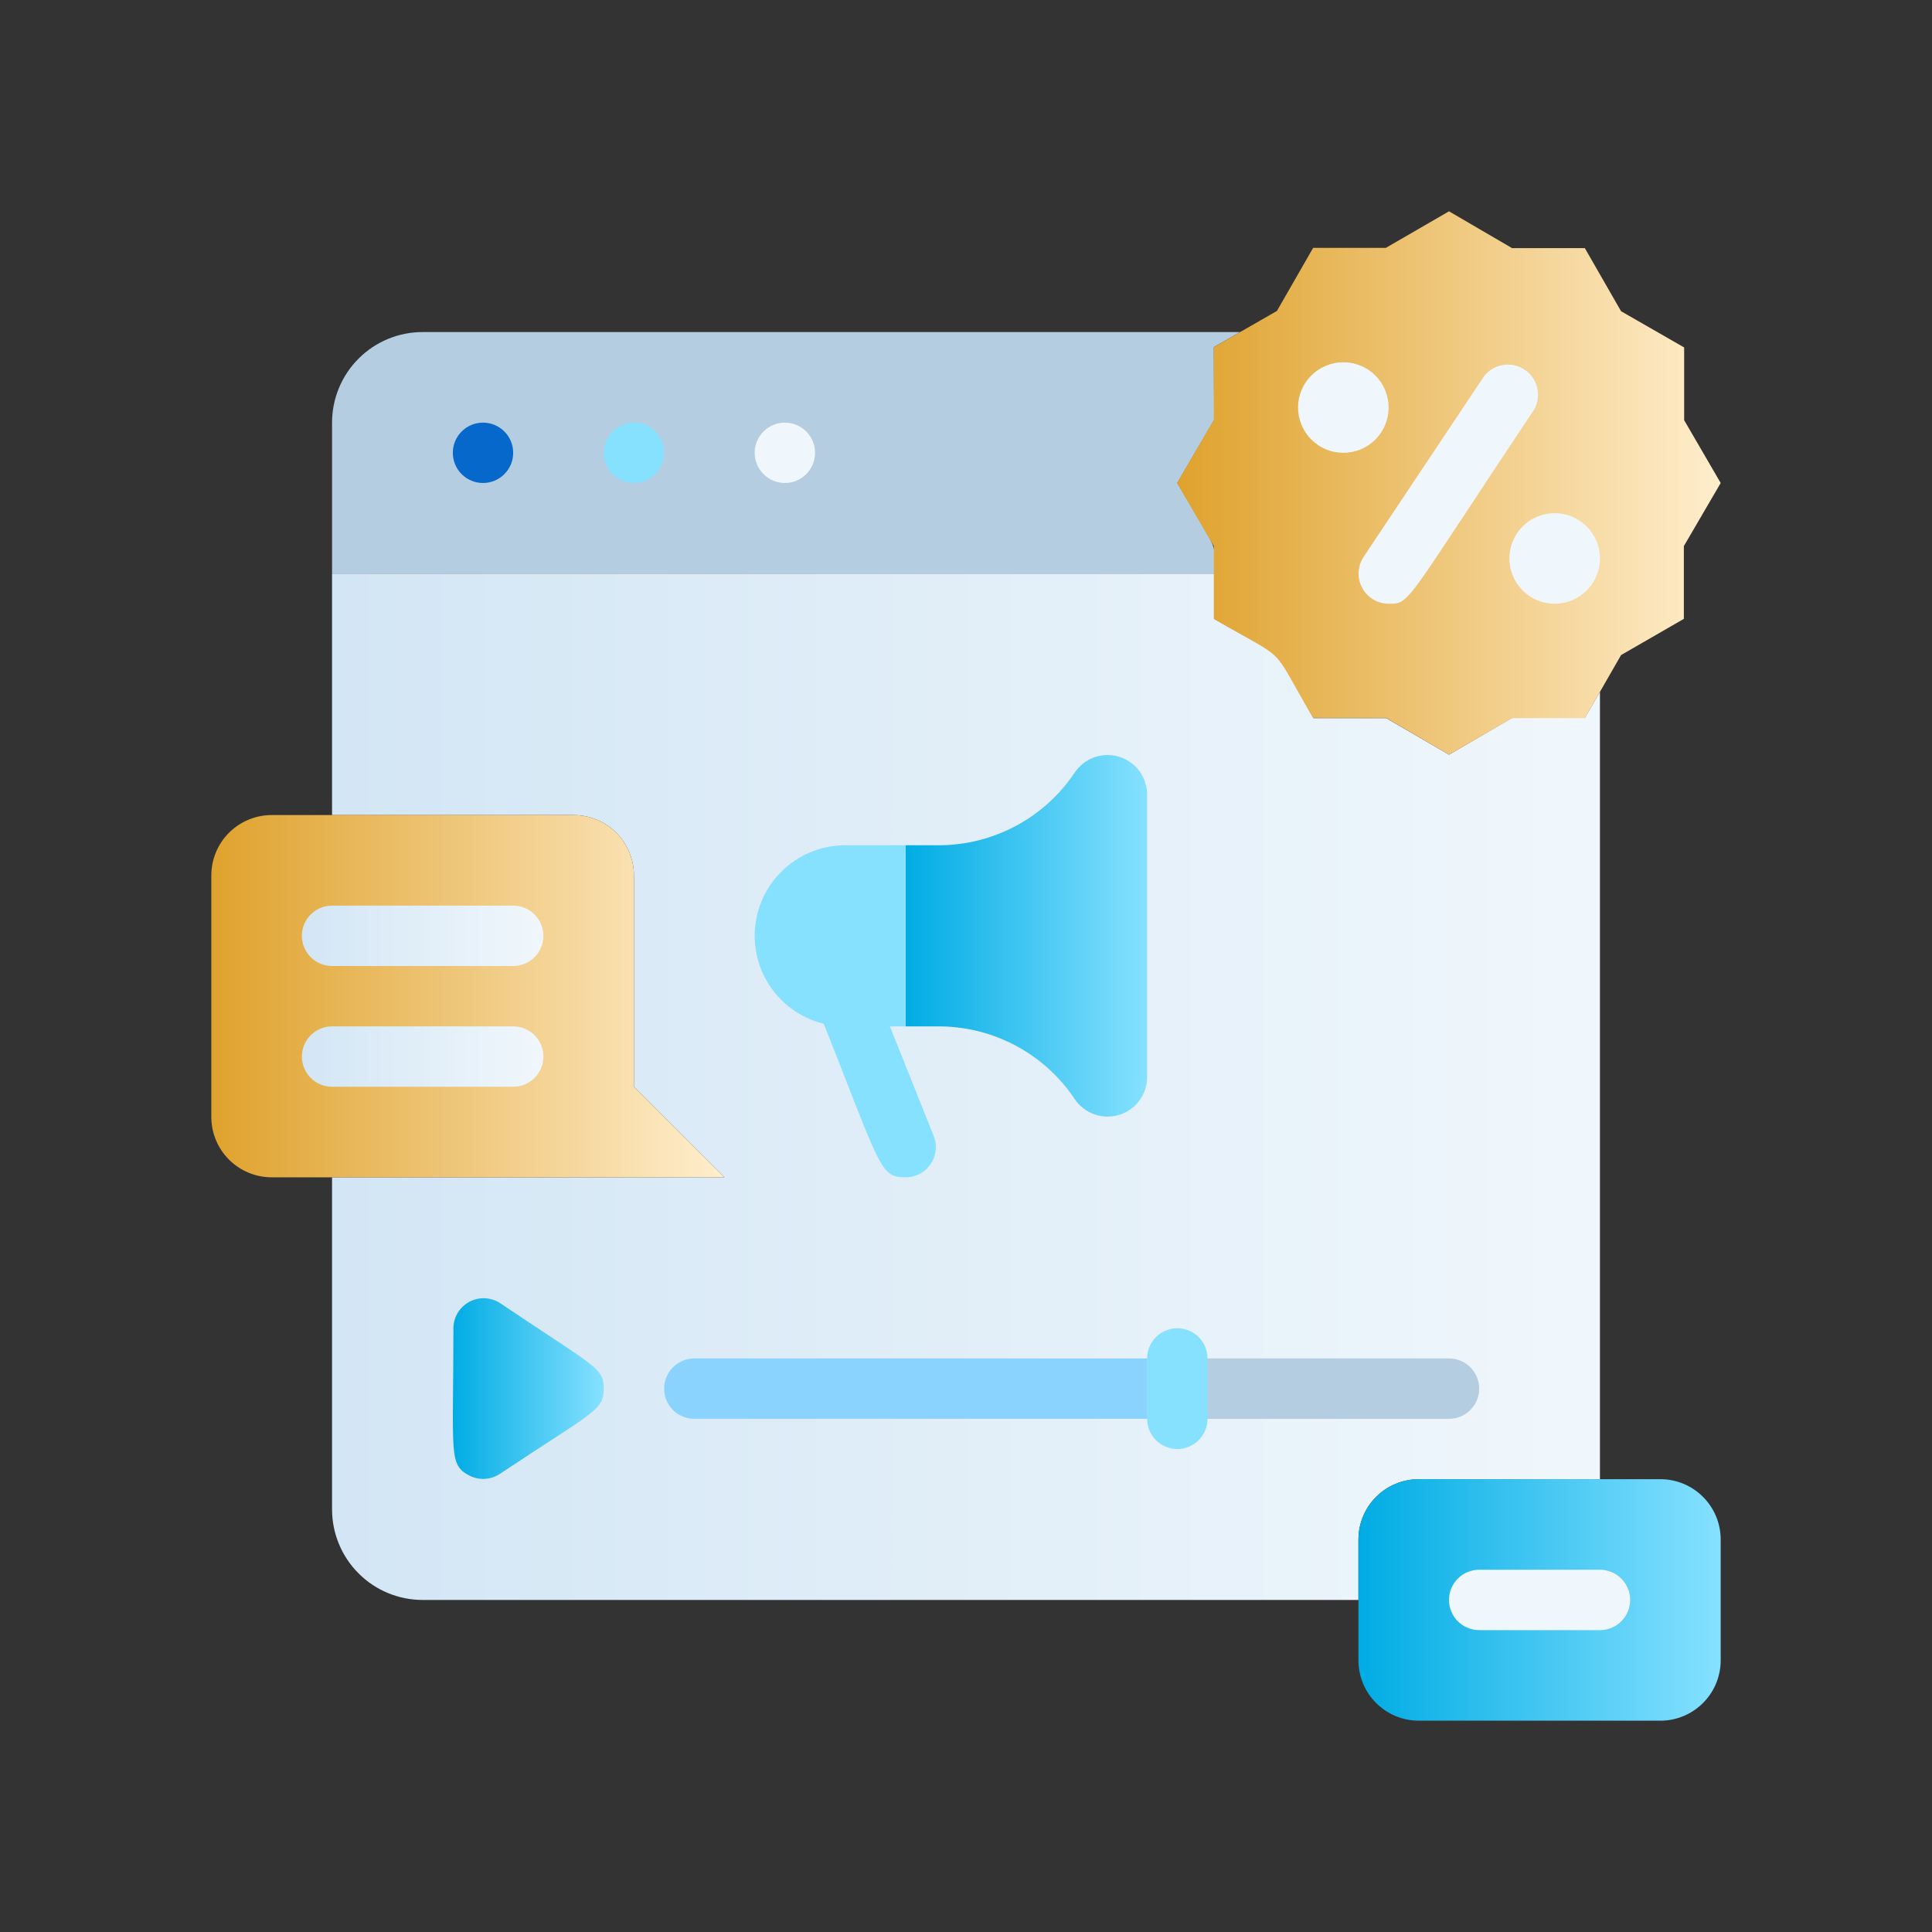 <svg width="149" height="149" viewBox="0 0 149 149" fill="none" xmlns="http://www.w3.org/2000/svg">
<rect x="0" y="0" width="149" height="149" fill="#333333" stroke="none"/>
<path d="M123.391 53.361V114.078H109.422C108.187 114.078 107.003 114.569 106.129 115.442C105.256 116.315 104.766 117.499 104.766 118.734V123.391H32.594C30.741 123.391 28.965 122.655 27.655 121.345C26.345 120.035 25.609 118.259 25.609 116.406V90.797H55.875L48.891 83.812V67.516C48.891 66.281 48.4 65.096 47.527 64.223C46.654 63.35 45.469 62.859 44.234 62.859H25.609V44.234H93.637V47.727C99.737 51.219 97.921 49.496 101.297 55.386H106.907L111.75 58.203L116.616 55.363H122.227L123.391 53.361Z" fill="url(#paint0_linear_8_7001)"/>
<path d="M93.637 32.384L90.797 37.25C94.243 43.14 93.637 41.65 93.637 44.234H25.609V32.594C25.609 30.741 26.345 28.965 27.655 27.655C28.965 26.345 30.741 25.609 32.594 25.609H95.639L93.614 26.773L93.637 32.384Z" fill="#B4CDE1"/>
<path d="M82.904 59.553C81.752 61.288 80.187 62.71 78.351 63.693C76.515 64.677 74.464 65.19 72.381 65.188H69.844V79.156H72.381C74.464 79.154 76.515 79.667 78.351 80.65C80.187 81.633 81.752 83.056 82.904 84.79C83.27 85.324 83.797 85.727 84.407 85.942C85.017 86.156 85.68 86.172 86.299 85.985C86.918 85.798 87.462 85.42 87.852 84.904C88.243 84.388 88.458 83.761 88.469 83.114V61.23C88.458 60.583 88.243 59.956 87.852 59.44C87.462 58.924 86.918 58.545 86.299 58.359C85.68 58.172 85.017 58.187 84.407 58.402C83.797 58.617 83.27 59.02 82.904 59.553Z" fill="url(#paint1_linear_8_7001)"/>
<path d="M69.844 90.797C67.772 90.797 67.958 90.029 63.022 77.689C62.909 77.405 62.853 77.101 62.857 76.795C62.862 76.489 62.926 76.187 63.047 75.906C63.168 75.625 63.344 75.371 63.563 75.157C63.782 74.944 64.042 74.776 64.326 74.663C64.61 74.55 64.914 74.494 65.22 74.498C65.526 74.502 65.828 74.567 66.109 74.688C66.39 74.809 66.645 74.984 66.858 75.204C67.071 75.423 67.239 75.682 67.353 75.967L72.009 87.607C72.15 87.961 72.201 88.343 72.16 88.721C72.119 89.099 71.986 89.462 71.772 89.776C71.558 90.091 71.271 90.349 70.935 90.526C70.599 90.704 70.224 90.797 69.844 90.797Z" fill="#86E1FF"/>
<path d="M129.863 42.116V47.727L125.02 50.52L122.227 55.386H116.616L111.75 58.203L106.884 55.363H101.274C97.781 49.449 99.597 51.219 93.614 47.727V42.116C93.055 41.184 93.614 42.116 90.774 37.25L93.614 32.384V26.773L98.48 23.98L101.274 19.114H106.884L111.75 16.297L116.616 19.137H122.227L125.02 24.003L129.886 26.797V32.407L132.703 37.25L129.863 42.116Z" fill="url(#paint2_linear_8_7001)"/>
<path d="M107.094 46.562C106.674 46.56 106.264 46.445 105.904 46.229C105.545 46.012 105.251 45.703 105.053 45.334C104.855 44.964 104.761 44.548 104.78 44.129C104.799 43.71 104.931 43.304 105.161 42.954L114.474 28.985C114.838 28.533 115.357 28.234 115.93 28.145C116.504 28.056 117.089 28.184 117.573 28.505C118.057 28.825 118.403 29.315 118.545 29.877C118.686 30.44 118.613 31.035 118.339 31.546C108.211 46.749 108.77 46.562 107.094 46.562Z" fill="#F0F7FC"/>
<path d="M123.391 43.07C123.391 43.996 123.023 44.885 122.368 45.54C121.713 46.195 120.825 46.562 119.898 46.562C118.972 46.562 118.084 46.195 117.429 45.54C116.774 44.885 116.406 43.996 116.406 43.07C116.406 42.144 116.774 41.256 117.429 40.601C118.084 39.946 118.972 39.578 119.898 39.578C120.825 39.578 121.713 39.946 122.368 40.601C123.023 41.256 123.391 42.144 123.391 43.07Z" fill="#F0F7FC"/>
<path d="M107.094 31.43C107.094 32.356 106.726 33.244 106.071 33.899C105.416 34.554 104.528 34.922 103.602 34.922C102.675 34.922 101.787 34.554 101.132 33.899C100.477 33.244 100.109 32.356 100.109 31.43C100.109 30.503 100.477 29.615 101.132 28.96C101.787 28.305 102.675 27.938 103.602 27.938C104.528 27.938 105.416 28.305 106.071 28.96C106.726 29.615 107.094 30.503 107.094 31.43Z" fill="#F0F7FC"/>
<path d="M39.578 34.922C39.578 35.539 39.333 36.132 38.896 36.568C38.46 37.005 37.867 37.25 37.25 37.25C36.633 37.25 36.04 37.005 35.604 36.568C35.167 36.132 34.922 35.539 34.922 34.922C34.922 34.304 35.167 33.712 35.604 33.276C36.04 32.839 36.633 32.594 37.25 32.594C37.867 32.594 38.46 32.839 38.896 33.276C39.333 33.712 39.578 34.304 39.578 34.922Z" fill="#0668CB"/>
<path d="M51.219 34.922C51.219 35.539 50.974 36.132 50.537 36.568C50.1 37.005 49.508 37.25 48.891 37.25C48.273 37.25 47.681 37.005 47.244 36.568C46.808 36.132 46.562 35.539 46.562 34.922C46.562 34.304 46.808 33.712 47.244 33.276C47.681 32.839 48.273 32.594 48.891 32.594C49.508 32.594 50.1 32.839 50.537 33.276C50.974 33.712 51.219 34.304 51.219 34.922Z" fill="#86E1FF"/>
<path d="M62.859 34.922C62.859 35.539 62.614 36.132 62.178 36.568C61.741 37.005 61.149 37.25 60.531 37.25C59.914 37.25 59.322 37.005 58.885 36.568C58.448 36.132 58.203 35.539 58.203 34.922C58.203 34.304 58.448 33.712 58.885 33.276C59.322 32.839 59.914 32.594 60.531 32.594C61.149 32.594 61.741 32.839 62.178 33.276C62.614 33.712 62.859 34.304 62.859 34.922Z" fill="#F0F7FC"/>
<path d="M46.562 107.094C46.562 108.793 45.771 108.863 38.53 113.682C38.187 113.905 37.791 114.032 37.382 114.053C36.973 114.073 36.566 113.986 36.202 113.799C34.572 112.961 34.968 112.123 34.968 102.438C34.971 102.018 35.086 101.607 35.302 101.248C35.519 100.889 35.828 100.595 36.197 100.397C36.567 100.199 36.983 100.105 37.402 100.124C37.821 100.143 38.227 100.275 38.577 100.505C45.91 105.441 46.562 105.464 46.562 107.094Z" fill="url(#paint3_linear_8_7001)"/>
<path d="M88.469 104.766V109.422H53.547C52.929 109.422 52.337 109.177 51.901 108.74C51.464 108.303 51.219 107.711 51.219 107.094C51.219 106.476 51.464 105.884 51.901 105.448C52.337 105.011 52.929 104.766 53.547 104.766H88.469Z" fill="#8AD3FE"/>
<path d="M111.75 109.422H88.469V104.766H111.75C112.367 104.766 112.96 105.011 113.396 105.448C113.833 105.884 114.078 106.476 114.078 107.094C114.078 107.711 113.833 108.303 113.396 108.74C112.96 109.177 112.367 109.422 111.75 109.422Z" fill="#B4CDE1"/>
<path d="M93.125 104.766V109.422C93.125 110.039 92.88 110.632 92.443 111.068C92.007 111.505 91.414 111.75 90.797 111.75C90.179 111.75 89.587 111.505 89.151 111.068C88.714 110.632 88.469 110.039 88.469 109.422V104.766C88.469 104.148 88.714 103.556 89.151 103.119C89.587 102.683 90.179 102.438 90.797 102.438C91.414 102.438 92.007 102.683 92.443 103.119C92.88 103.556 93.125 104.148 93.125 104.766Z" fill="#86E1FF"/>
<path d="M128.047 114.078H109.422C106.85 114.078 104.766 116.163 104.766 118.734V128.047C104.766 130.618 106.85 132.703 109.422 132.703H128.047C130.618 132.703 132.703 130.618 132.703 128.047V118.734C132.703 116.163 130.618 114.078 128.047 114.078Z" fill="url(#paint4_linear_8_7001)"/>
<path d="M123.391 125.719H114.078C113.461 125.719 112.868 125.473 112.432 125.037C111.995 124.6 111.75 124.008 111.75 123.391C111.75 122.773 111.995 122.181 112.432 121.744C112.868 121.308 113.461 121.062 114.078 121.062H123.391C124.008 121.062 124.6 121.308 125.037 121.744C125.473 122.181 125.719 122.773 125.719 123.391C125.719 124.008 125.473 124.6 125.037 125.037C124.6 125.473 124.008 125.719 123.391 125.719Z" fill="#F0F7FC"/>
<path d="M55.875 90.797H20.953C19.718 90.797 18.534 90.306 17.661 89.433C16.787 88.56 16.297 87.376 16.297 86.141V67.516C16.297 66.281 16.787 65.096 17.661 64.223C18.534 63.35 19.718 62.859 20.953 62.859H44.234C45.469 62.859 46.654 63.35 47.527 64.223C48.4 65.096 48.891 66.281 48.891 67.516V83.812L55.875 90.797Z" fill="url(#paint5_linear_8_7001)"/>
<path d="M39.578 74.5H25.609C24.992 74.5 24.4 74.255 23.963 73.818C23.526 73.382 23.281 72.789 23.281 72.172C23.281 71.554 23.526 70.962 23.963 70.526C24.4 70.089 24.992 69.844 25.609 69.844H39.578C40.196 69.844 40.788 70.089 41.224 70.526C41.661 70.962 41.906 71.554 41.906 72.172C41.906 72.789 41.661 73.382 41.224 73.818C40.788 74.255 40.196 74.5 39.578 74.5Z" fill="url(#paint6_linear_8_7001)"/>
<path d="M39.578 83.812H25.609C24.992 83.812 24.4 83.567 23.963 83.131C23.526 82.694 23.281 82.102 23.281 81.484C23.281 80.867 23.526 80.275 23.963 79.838C24.4 79.401 24.992 79.156 25.609 79.156H39.578C40.196 79.156 40.788 79.401 41.224 79.838C41.661 80.275 41.906 80.867 41.906 81.484C41.906 82.102 41.661 82.694 41.224 83.131C40.788 83.567 40.196 83.812 39.578 83.812Z" fill="url(#paint7_linear_8_7001)"/>
<path d="M69.844 79.156H65.188C63.335 79.156 61.559 78.42 60.249 77.111C58.939 75.801 58.203 74.024 58.203 72.172C58.203 70.32 58.939 68.543 60.249 67.233C61.559 65.923 63.335 65.188 65.188 65.188H69.844V79.156Z" fill="#86E1FF"/>
<defs>
<linearGradient id="paint0_linear_8_7001" x1="25.609" y1="83.812" x2="123.391" y2="83.812" gradientUnits="userSpaceOnUse">
<stop stop-color="#D3E6F5"/>
<stop offset="1" stop-color="#F0F7FC"/>
</linearGradient>
<linearGradient id="paint1_linear_8_7001" x1="69.844" y1="72.172" x2="88.469" y2="72.172" gradientUnits="userSpaceOnUse">
<stop stop-color="#00ACE4"/>
<stop offset="1" stop-color="#86E1FF"/>
</linearGradient>
<linearGradient id="paint2_linear_8_7001" x1="90.797" y1="37.25" x2="132.703" y2="37.25" gradientUnits="userSpaceOnUse">
<stop stop-color="#DFA22D"/>
<stop offset="1" stop-color="#FFEECD"/>
</linearGradient>
<linearGradient id="paint3_linear_8_7001" x1="34.875" y1="107.094" x2="46.562" y2="107.094" gradientUnits="userSpaceOnUse">
<stop stop-color="#00ACE4"/>
<stop offset="1" stop-color="#86E1FF"/>
</linearGradient>
<linearGradient id="paint4_linear_8_7001" x1="104.766" y1="123.391" x2="132.703" y2="123.391" gradientUnits="userSpaceOnUse">
<stop stop-color="#00ACE4"/>
<stop offset="1" stop-color="#86E1FF"/>
</linearGradient>
<linearGradient id="paint5_linear_8_7001" x1="16.297" y1="76.828" x2="55.875" y2="76.828" gradientUnits="userSpaceOnUse">
<stop stop-color="#DFA22D"/>
<stop offset="1" stop-color="#FFEECD"/>
</linearGradient>
<linearGradient id="paint6_linear_8_7001" x1="23.305" y1="72.172" x2="41.883" y2="72.172" gradientUnits="userSpaceOnUse">
<stop stop-color="#D3E6F5"/>
<stop offset="1" stop-color="#F0F7FC"/>
</linearGradient>
<linearGradient id="paint7_linear_8_7001" x1="23.305" y1="81.484" x2="41.883" y2="81.484" gradientUnits="userSpaceOnUse">
<stop stop-color="#D3E6F5"/>
<stop offset="1" stop-color="#F0F7FC"/>
</linearGradient>
</defs>
</svg>
